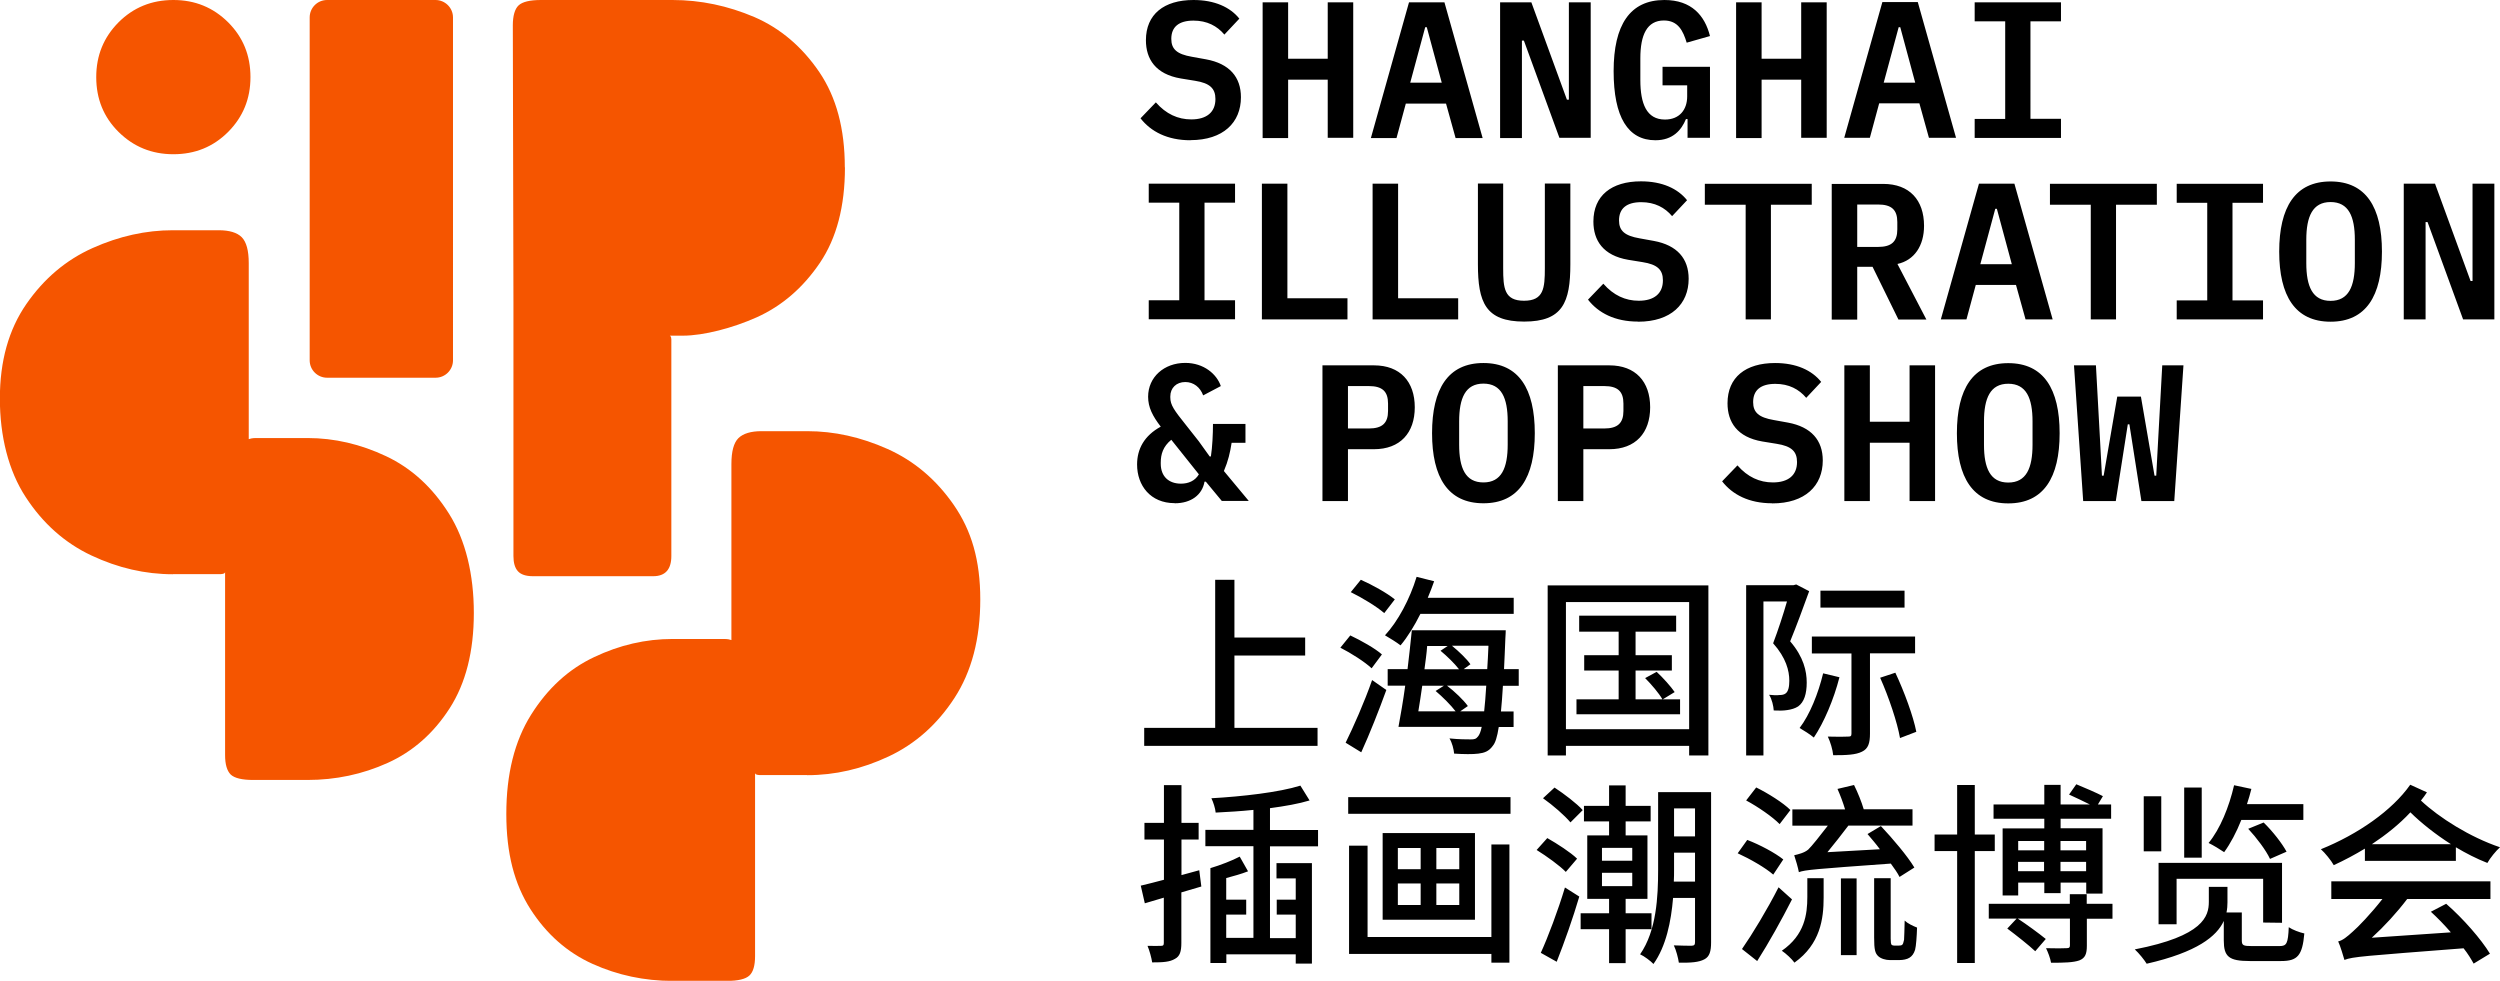 <?xml version="1.0" encoding="UTF-8"?>
<svg id="a" data-name="图层 1" xmlns="http://www.w3.org/2000/svg" viewBox="0 0 203.92 80">
  <defs>
    <style>
      .b {
        fill: #f55500;
      }
    </style>
  </defs>
  <path d="m196.59,64.02c-1.46,2.08-4.25,4.03-7.28,5.25.33.29.84.92,1.05,1.3.89-.41,1.73-.86,2.54-1.35v1h7.42v-1.11c.82.49,1.7.94,2.57,1.28.22-.4.71-1,1.03-1.28-2.44-.82-4.96-2.41-6.45-3.81.17-.22.35-.44.49-.67l-1.36-.62Zm-3.12,4.84c1.17-.78,2.24-1.63,3.14-2.6.87.86,2.04,1.79,3.31,2.6h-6.45Zm-3.33,4.47h4.19c-.97,1.24-2,2.3-2.41,2.65-.48.44-.84.73-1.2.81.19.41.41,1.17.51,1.51.68-.27,1.63-.32,9.72-.95.35.44.62.89.82,1.25l1.33-.81c-.71-1.17-2.17-2.85-3.57-4.07l-1.25.65c.54.49,1.11,1.08,1.63,1.68l-6.45.44c1.03-.94,2.03-2.03,2.89-3.16h6.79v-1.44h-12.98v1.44Zm-6.46,3.84c-.7,0-.82-.06-.82-.46v-2.28h-1.25c.06-.29.08-.55.08-.82v-1.27h-1.52v1.22c0,1.17-.43,2.79-6.04,3.88.35.32.78.86.97,1.17,4.12-.94,5.72-2.24,6.29-3.49v1.59c0,1.32.41,1.68,2.11,1.68h2.57c1.33,0,1.73-.44,1.89-2.25-.38-.08-.97-.3-1.27-.51-.06,1.33-.17,1.54-.75,1.54h-2.25Zm-7.39-12.22h-1.43v4.49h1.43v-4.49Zm3.3-.71h-1.43v5.72h1.43v-5.72Zm3.79,3.36c.68.73,1.46,1.76,1.78,2.46l1.35-.59c-.36-.67-1.13-1.66-1.87-2.38l-1.25.51Zm2.76,7.66v-4.88h-10.07v5.01h1.47v-3.71h7.06v3.57l1.54.02Zm1.74-8.39v-1.28h-4.6c.14-.4.25-.82.36-1.24l-1.41-.3c-.41,1.78-1.14,3.57-2.08,4.71.36.17.98.55,1.27.75.51-.7,1-1.62,1.4-2.63h5.06Zm-15.58,6.85h-2.09v-.78h-1.38v.78h-6.61v1.21h2.27l-.76.81c.76.57,1.76,1.36,2.28,1.85l.86-1c-.54-.44-1.52-1.16-2.28-1.66h4.25v2.17c0,.17-.05.24-.27.24-.21.02-.92.02-1.68,0,.16.33.35.82.41,1.19,1.08,0,1.81-.02,2.3-.19.49-.19.62-.54.62-1.2v-2.2h2.09v-1.21Zm-9.59-4.3v-1.35h-1.63v-4.04h-1.44v4.04h-1.84v1.35h1.84v9.13h1.44v-9.13h1.63Zm4.03-1.85h-3.39v5.47h1.27v-1.05h2.13v.86h1.33v-.86h2.09v.9h1.33v-5.33h-3.42v-.78h4.12v-1.16h-1.08l.41-.68c-.51-.27-1.47-.68-2.17-.97l-.59.84c.52.24,1.17.54,1.7.81h-2.39v-1.6h-1.33v1.6h-4.14v1.16h4.14v.78Zm0,1.79h-2.12v-.76h2.12v.76Zm-2.13.94h2.12v.76h-2.12v-.76Zm3.46,0h2.09v.76h-2.09v-.76Zm2.09-.94h-2.09v-.76h2.09v.76Zm-15.64,7.77c-.1,0-.17-.02-.22-.06-.06-.06-.08-.24-.08-.51v-4.93h-1.35v4.85c0,.98.08,1.27.33,1.51.22.21.62.32.94.32h.79c.29,0,.62-.06.82-.19.21-.13.36-.33.46-.65.08-.29.14-1.11.16-1.81-.33-.13-.76-.33-1.01-.57-.02.75-.03,1.32-.05,1.57-.05.24-.09.36-.16.41-.06.05-.17.06-.29.06h-.35Zm-4.36.78h1.28v-6.26h-1.28v6.26Zm-2.74-4.74c0,1.4-.21,3.09-2.08,4.38.33.22.82.67,1.03.97,2.11-1.51,2.38-3.58,2.38-5.3v-1.59h-1.33v1.54Zm-2.35-.79c-.92,1.81-2.14,3.82-2.98,5.03l1.24.98c.95-1.49,2-3.38,2.84-5.03l-1.09-.98Zm.4-2.27c-.67-.54-1.93-1.21-2.95-1.6l-.78,1.09c1.01.46,2.28,1.19,2.9,1.74l.82-1.24Zm.57-4.04c-.59-.59-1.82-1.36-2.79-1.84l-.82,1.06c.97.52,2.17,1.35,2.73,1.93l.89-1.16Zm10.11,4.69c-.55-.92-1.76-2.35-2.73-3.38l-1.09.65c.32.38.68.79,1.01,1.24l-4.28.24c.54-.65,1.17-1.46,1.71-2.17h5.23v-1.33h-3.98c-.17-.59-.49-1.38-.79-1.98l-1.35.32c.22.49.46,1.13.62,1.67h-4.3v1.33h2.89c-.6.78-1.33,1.7-1.6,1.95-.32.27-.81.38-1.14.46.11.32.32,1.03.38,1.38.51-.19,1.27-.25,7.5-.7.3.41.56.78.71,1.09l1.2-.76Zm-16.57-6.15h-4.33v6.33c0,2.19-.13,4.98-1.47,6.9.32.14.87.55,1.09.79,1.03-1.44,1.44-3.47,1.6-5.39h1.79v3.6c0,.22-.06.29-.27.3-.19,0-.82,0-1.46-.03.19.38.36,1.05.41,1.41.98.02,1.63-.03,2.08-.27.43-.22.55-.67.55-1.38v-12.26Zm-1.32,3.61h-1.71v-2.28h1.71v2.28Zm-1.73,3.69c.02-.35.02-.67.02-.98v-1.38h1.71v2.36h-1.73Zm-1.82,3.88v-1.3h-2.11v-1.17h1.78v-5.18h-1.78v-1.14h2.04v-1.27h-2.04v-1.67h-1.35v1.67h-2.05v1.27h2.05v1.14h-1.78v5.18h1.78v1.17h-2.32v1.3h2.32v2.77h1.35v-2.77h2.11Zm-4.04-6.63h2.47v1.05h-2.47v-1.05Zm0,2.03h2.47v1.09h-2.47v-1.09Zm-3.69,7.25c.62-1.57,1.33-3.57,1.84-5.31l-1.17-.74c-.57,1.89-1.38,4.04-1.97,5.33l1.3.73Zm1.66-8.4c-.52-.51-1.62-1.22-2.43-1.68l-.87.97c.82.51,1.89,1.28,2.38,1.79l.92-1.08Zm.46-3.96c-.48-.54-1.51-1.32-2.3-1.84l-.94.87c.81.57,1.76,1.4,2.24,1.97l1-1Zm-19.13.3h13.24v-1.36h-13.24v1.36Zm2.81,8.64h7.53v-7.07h-7.53v7.07Zm1.24-5.85h1.86v1.73h-1.86v-1.73Zm0,2.89h1.86v1.76h-1.86v-1.76Zm5.01,1.76h-1.87v-1.76h1.87v1.76Zm0-2.92h-1.87v-1.73h1.87v1.73Zm2.62,5.53h-10.1v-7.45h-1.51v8.83h11.61v.71h1.47v-9.64h-1.47v7.55Zm-18.06.08v-7.48h3.92v-1.33h-3.92v-1.78c1.2-.16,2.35-.36,3.23-.63l-.75-1.21c-1.74.55-4.76.89-7.26,1.03.16.32.32.84.35,1.17.97-.05,2.03-.11,3.08-.22v1.63h-3.92v1.33h3.92v7.48h-2.22v-1.9h1.63v-1.22h-1.63v-1.76c.59-.16,1.22-.33,1.78-.55l-.68-1.2c-.62.33-1.59.7-2.39.94v7.74h1.3v-.71h5.66v.76h1.32v-8.2h-2.89v1.25h1.57v1.73h-1.55v1.22h1.55v1.92h-2.09Zm-5.76-5.53l-1.46.4v-2.9h1.4v-1.36h-1.4v-3.08h-1.43v3.08h-1.59v1.36h1.59v3.28c-.7.19-1.35.35-1.89.48l.33,1.44,1.55-.46v3.69c0,.19-.05.24-.22.24s-.63.02-1.11,0c.16.37.33,1,.38,1.35.87,0,1.43-.03,1.86-.29.4-.21.52-.6.52-1.3v-4.12c.54-.16,1.09-.32,1.63-.48l-.17-1.33Zm55.53-15.7c.71,1.59,1.4,3.65,1.62,4.92l1.33-.51c-.24-1.25-.98-3.27-1.71-4.82l-1.24.41Zm2.85-1.98v-1.38h-8.42v1.38h3.23v6.53c0,.21-.06.25-.27.25-.21.02-.94.02-1.66,0,.21.43.4,1.08.44,1.52,1.09,0,1.84-.03,2.35-.29.51-.24.65-.7.65-1.47v-6.55h3.68Zm-7.5,1.62c-.4,1.65-1.08,3.36-1.92,4.46.3.17.9.55,1.16.78.82-1.22,1.63-3.11,2.09-4.92l-1.33-.32Zm-2.19-7.25l-.22.06h-3.87v13.89h1.41v-12.56h1.92c-.3,1.05-.73,2.36-1.13,3.41,1.06,1.19,1.32,2.24,1.32,3.06,0,.48-.08.87-.3,1.03-.13.1-.3.13-.49.13-.24.03-.51.02-.86-.02.24.36.36.94.38,1.28.38.02.79.02,1.09-.03.35-.05.65-.14.9-.3.49-.35.7-1.03.7-1.95s-.25-2.08-1.35-3.36c.51-1.24,1.08-2.79,1.55-4.09l-1.06-.55Zm8.83.51h-6.86v1.38h6.86v-1.38Zm-29.11-.43v13.87h1.49v-.78h10.05v.78h1.57v-13.87h-13.11Zm1.49,1.36h10.05v10.37h-10.05v-10.37Zm7.9,7.93l.97-.59c-.3-.44-.94-1.16-1.47-1.65l-.94.51c.52.52,1.13,1.24,1.41,1.73h-2.19v-2.35h2.96v-1.25h-2.96v-1.92h3.31v-1.3h-7.91v1.3h3.22v1.92h-2.81v1.25h2.81v2.35h-3.44v1.22h8.45v-1.22h-1.41Zm-11.75-1.11v-1.35h-1.2c.03-.75.08-1.59.11-2.52.02-.19.03-.65.03-.65h-7.66c-.1.95-.21,2.06-.35,3.17h-1.62v1.35h1.43c-.17,1.25-.38,2.44-.55,3.36h6.79c-.08.4-.19.65-.3.78-.16.21-.3.24-.59.24-.3,0-.98,0-1.74-.08.22.35.35.89.38,1.24.76.05,1.54.06,1.98,0,.49-.06.86-.19,1.17-.63.21-.24.36-.71.49-1.54h1.21v-1.27h-1.03c.06-.59.11-1.27.16-2.09h1.3Zm-2.47-3.25c-.03.68-.06,1.33-.1,1.9h-1.92l.55-.4c-.3-.43-.94-1.05-1.51-1.51h2.96Zm-3.31,0l-.6.4c.52.43,1.14,1.03,1.51,1.51h-2.82c.08-.63.18-1.28.22-1.9h1.7Zm-.32,3.25l-.68.43c.57.48,1.25,1.16,1.63,1.66h-3.04c.11-.63.21-1.35.32-2.09h1.78Zm1.33,2.09l.62-.43c-.35-.49-1.06-1.17-1.7-1.66h3.2c-.05.84-.11,1.54-.17,2.09h-1.95Zm-8.07,3.33c.68-1.49,1.44-3.41,2.04-5.07l-1.16-.81c-.63,1.81-1.54,3.85-2.16,5.11l1.27.78Zm1.68-7.97c-.55-.49-1.71-1.14-2.58-1.55l-.81,1c.87.44,2.01,1.17,2.55,1.68l.84-1.13Zm1.05-4.49c-.62-.51-1.84-1.19-2.77-1.6l-.82,1.01c.94.46,2.14,1.19,2.73,1.71l.87-1.13Zm9.7,1.19v-1.32h-7.01c.19-.44.36-.9.52-1.35l-1.43-.36c-.55,1.81-1.52,3.63-2.58,4.77.33.19.98.59,1.27.82.57-.68,1.13-1.59,1.62-2.57h7.61Zm-22.78,9.29v-5.9h5.77v-1.47h-5.77v-4.71h-1.57v12.08h-5.79v1.47h14.14v-1.47h-6.79Zm71.89-18.5l.98-6.26h.13l.98,6.26h2.68l.75-11.07h-1.73l-.35,6.37-.14,2.63h-.14l-1.11-6.45h-1.93l-1.11,6.45h-.14l-.14-2.63-.35-6.37h-1.79l.75,11.07h2.68Zm-8.77-1.51c-1.47,0-1.98-1.17-1.98-3.08v-1.9c0-1.9.51-3.08,1.98-3.08s1.98,1.17,1.98,3.08v1.89c0,1.92-.51,3.09-1.98,3.09m0,1.7c2.89,0,4.19-2.11,4.19-5.72s-1.3-5.72-4.19-5.72-4.19,2.11-4.19,5.72,1.3,5.72,4.19,5.72m-8.05-.19h2.08v-11.07h-2.08v4.6h-3.24v-4.6h-2.08v11.07h2.08v-4.76h3.24v4.76Zm-11.2.19c2.68,0,4.12-1.44,4.12-3.5,0-1.65-.94-2.74-2.84-3.09l-1.16-.21c-1.22-.21-1.68-.62-1.68-1.46,0-.98.62-1.49,1.81-1.49,1.11,0,1.93.44,2.52,1.14l1.22-1.3c-.76-.95-2.03-1.54-3.76-1.54-2.41,0-3.88,1.17-3.88,3.28,0,1.54.79,2.77,2.84,3.12l1.17.19c1.21.19,1.66.62,1.66,1.49,0,1.06-.7,1.66-1.97,1.66-1.09,0-2.06-.44-2.89-1.39l-1.25,1.3c.84,1.08,2.19,1.79,4.07,1.79m-15.39-9.56h1.7c1.11,0,1.57.44,1.57,1.43v.6c0,.98-.46,1.43-1.57,1.43h-1.7v-3.46Zm0,9.37v-4.22h2.12c2.14,0,3.33-1.33,3.33-3.42s-1.19-3.42-3.33-3.42h-4.2v11.07h2.08Zm-8.15-1.51c-1.47,0-1.98-1.17-1.98-3.08v-1.9c0-1.9.51-3.08,1.98-3.08s1.98,1.17,1.98,3.08v1.89c0,1.92-.51,3.09-1.98,3.09m0,1.7c2.89,0,4.19-2.11,4.19-5.72s-1.3-5.72-4.19-5.72-4.19,2.11-4.19,5.72,1.3,5.72,4.19,5.72m-11.05-9.56h1.7c1.11,0,1.57.44,1.57,1.43v.6c0,.98-.46,1.43-1.57,1.43h-1.7v-3.46Zm0,9.37v-4.22h2.12c2.14,0,3.33-1.33,3.33-3.42s-1.19-3.42-3.33-3.42h-4.2v11.07h2.08Zm-13.62-1.41c-1,0-1.65-.59-1.65-1.63v-.08c0-.7.19-1.32.86-1.87l2.25,2.82c-.32.54-.86.76-1.46.76m-.51,1.6c1.33,0,2.24-.68,2.43-1.76h.11l1.3,1.57h2.2l-2.03-2.44c.35-.82.51-1.52.63-2.3h1.13v-1.54h-2.65c0,.79-.05,1.9-.17,2.65h-.1l-.89-1.24-1.05-1.33c-.95-1.19-1.27-1.62-1.27-2.24v-.09c0-.68.49-1.17,1.22-1.17.68,0,1.22.43,1.46,1.09l1.44-.76c-.33-.97-1.38-1.89-2.9-1.89-1.73,0-3.03,1.16-3.03,2.76,0,.86.36,1.57,1.03,2.44-1.35.74-1.93,1.82-1.93,3.09,0,1.71,1.09,3.15,3.06,3.15m105.1-14.99h2.55v-11.07h-1.78v7.94h-.16l-2.9-7.94h-2.55v11.07h1.78v-7.94h.16l2.9,7.94Zm-10.81-1.51c-1.47,0-1.98-1.17-1.98-3.08v-1.9c0-1.9.51-3.08,1.98-3.08s1.98,1.17,1.98,3.08v1.89c0,1.92-.51,3.09-1.98,3.09m0,1.7c2.89,0,4.19-2.11,4.19-5.72s-1.3-5.72-4.19-5.72-4.19,2.11-4.19,5.72,1.3,5.72,4.19,5.72m-5.51-.19v-1.55h-2.49v-7.96h2.49v-1.55h-7.04v1.55h2.49v7.96h-2.49v1.55h7.04Zm-8.66-9.35v-1.71h-8.72v1.71h3.33v9.35h2.06v-9.35h3.33Zm-11.83,4.85h-2.57l1.22-4.52h.13l1.22,4.52Zm3.33,4.5l-3.12-11.07h-2.89l-3.11,11.07h2.09l.76-2.81h3.28l.78,2.81h2.2Zm-15.94-5.91v-3.46h1.7c1.11,0,1.57.44,1.57,1.43v.6c0,.98-.46,1.43-1.57,1.43h-1.7Zm0,1.62h1.25l2.11,4.3h2.28l-2.36-4.53c1.38-.3,2.17-1.49,2.17-3.11,0-2.11-1.19-3.42-3.33-3.42h-4.2v11.07h2.08v-4.3Zm-3.71-5.06v-1.71h-8.72v1.71h3.33v9.35h2.06v-9.35h3.33Zm-14.16,9.54c2.68,0,4.12-1.44,4.12-3.5,0-1.65-.94-2.74-2.84-3.09l-1.16-.21c-1.22-.21-1.68-.62-1.68-1.46,0-.98.62-1.49,1.81-1.49,1.11,0,1.93.44,2.52,1.14l1.22-1.3c-.76-.95-2.03-1.54-3.76-1.54-2.41,0-3.88,1.17-3.88,3.28,0,1.54.79,2.77,2.84,3.12l1.17.19c1.21.19,1.66.62,1.66,1.49,0,1.06-.7,1.66-1.97,1.66-1.09,0-2.06-.44-2.89-1.39l-1.25,1.3c.84,1.08,2.19,1.79,4.07,1.79m-13.05-11.26v6.58c0,3.11.62,4.68,3.77,4.68s3.77-1.57,3.77-4.68v-6.58h-2.08v6.9c0,1.63-.09,2.66-1.7,2.66s-1.7-1.03-1.7-2.66v-6.9h-2.08Zm-1.61,11.07v-1.71h-4.9v-9.35h-2.08v11.07h6.98Zm-9.03,0v-1.71h-4.9v-9.35h-2.08v11.07h6.98Zm-9.17,0v-1.55h-2.49v-7.96h2.49v-1.55h-7.04v1.55h2.49v7.96h-2.49v1.55h7.04Zm67.37-14.8v-1.55h-2.49V1.74h2.49V.19h-7.04v1.55h2.49v7.96h-2.49v1.55h7.04Zm-11.89-4.5h-2.57l1.22-4.52h.13l1.22,4.52Zm3.33,4.5l-3.12-11.07h-2.89l-3.11,11.07h2.09l.76-2.81h3.28l.78,2.81h2.2Zm-12.63,0h2.08V.19h-2.08v4.6h-3.23V.19h-2.08v11.07h2.08v-4.76h3.23v4.76Zm-9.29,0h1.85v-5.79h-3.87v1.51h2.01v.9c0,1.09-.63,1.89-1.81,1.89-1.51,0-2.01-1.3-2.01-3.22v-1.78c0-1.9.54-3.08,1.92-3.08,1.17,0,1.57.86,1.86,1.81l1.9-.54C139.06,1.27,137.98,0,135.76,0c-2.81,0-4.14,2.04-4.14,5.8s1.17,5.64,3.41,5.64c1.41,0,2.12-.82,2.49-1.73h.13v1.54Zm-10.43,0h2.55V.19h-1.78v7.94h-.16l-2.9-7.94h-2.55v11.07h1.78V3.31h.16l2.9,7.94Zm-9.6-4.5h-2.57l1.22-4.52h.13l1.22,4.52Zm3.33,4.5L117.82.19h-2.89l-3.11,11.07h2.09l.76-2.81h3.28l.78,2.81h2.2Zm-12.63,0h2.08V.19h-2.08v4.6h-3.23V.19h-2.08v11.07h2.08v-4.76h3.23v4.76Zm-11.2.19c2.68,0,4.12-1.44,4.12-3.5,0-1.65-.94-2.74-2.84-3.09l-1.16-.21c-1.22-.21-1.68-.62-1.68-1.46,0-.98.62-1.49,1.81-1.49,1.11,0,1.93.44,2.52,1.14l1.22-1.3C100.35.59,99.08,0,97.35,0c-2.41,0-3.88,1.17-3.88,3.28,0,1.54.79,2.77,2.84,3.12l1.17.19c1.2.19,1.66.62,1.66,1.49,0,1.06-.7,1.66-1.97,1.66-1.09,0-2.06-.44-2.89-1.39l-1.25,1.3c.84,1.08,2.19,1.79,4.07,1.79"/>
  <path class="b" d="m14.14,12.58c-1.76,0-3.25-.61-4.47-1.82-1.22-1.21-1.82-2.7-1.82-4.47s.61-3.25,1.82-4.47c1.21-1.21,2.7-1.82,4.47-1.82s3.25.61,4.47,1.82c1.22,1.22,1.82,2.7,1.82,4.47s-.61,3.25-1.82,4.47c-1.22,1.22-2.7,1.82-4.47,1.82m-.03,34.25h3.88s.37,0,.37-.17c0,0,0,9.1,0,14.93,0,.77.16,1.29.46,1.59.31.29.92.44,1.83.44h4.43c2.3,0,4.48-.46,6.54-1.39,2.06-.93,3.75-2.42,5.06-4.46,1.31-2.04,1.97-4.63,1.97-7.77s-.67-5.94-2.02-8.09c-1.35-2.15-3.06-3.72-5.14-4.7-2.08-.98-4.21-1.48-6.4-1.48h-4.21c-.29,0-.48.05-.59.09v-14.36c0-1.02-.19-1.72-.57-2.11-.38-.38-1.01-.57-1.89-.57h-3.73c-2.19,0-4.37.48-6.54,1.45-2.17.97-3.97,2.49-5.41,4.57-1.44,2.08-2.16,4.65-2.16,7.71s.7,5.89,2.11,8.04c1.4,2.15,3.19,3.74,5.36,4.76,2.17,1.02,4.38,1.53,6.64,1.53m51.75,16.39c2.26,0,4.47-.51,6.64-1.53,2.17-1.02,3.96-2.61,5.36-4.76,1.4-2.15,2.11-4.83,2.11-8.04s-.72-5.63-2.16-7.71c-1.44-2.08-3.24-3.6-5.41-4.57-2.17-.97-4.35-1.45-6.54-1.45h-3.73c-.87,0-1.5.19-1.89.57-.38.38-.57,1.08-.57,2.11v14.36c-.11-.04-.29-.09-.59-.09h-4.21c-2.19,0-4.32.49-6.4,1.48-2.08.98-3.79,2.55-5.14,4.7-1.35,2.15-2.02,4.85-2.02,8.09s.66,5.72,1.97,7.77c1.31,2.04,3,3.53,5.06,4.46,2.06.93,4.24,1.39,6.54,1.39h4.43c.91,0,1.52-.15,1.83-.44.31-.29.46-.82.46-1.59,0-5.83,0-14.93,0-14.93,0,.17.37.17.37.17h3.88M26.68,0c-.79,0-1.42.64-1.42,1.42v27.97c0,.79.64,1.42,1.42,1.42h8.85c.79,0,1.42-.64,1.42-1.42V1.42C36.95.64,36.31,0,35.52,0h-8.85Zm42.23,13.65c0-3.14-.69-5.72-2.08-7.77-1.39-2.04-3.15-3.56-5.3-4.49C59.37.47,57.15,0,54.85,0h-10.72c-.91,0-1.52.15-1.83.44-.31.29-.47.86-.47,1.62l.05,22.64v20.66c0,.55.12.96.36,1.23.24.27.65.41,1.23.41h9.81c.98,0,1.48-.55,1.48-1.64v-17.68c0-.25-.12-.3-.12-.3.13,0,.92,0,1.06,0,1.7,0,4.09-.63,6.03-1.5,2.06-.93,3.77-2.41,5.14-4.43,1.37-2.02,2.05-4.62,2.05-7.79"/>
</svg>